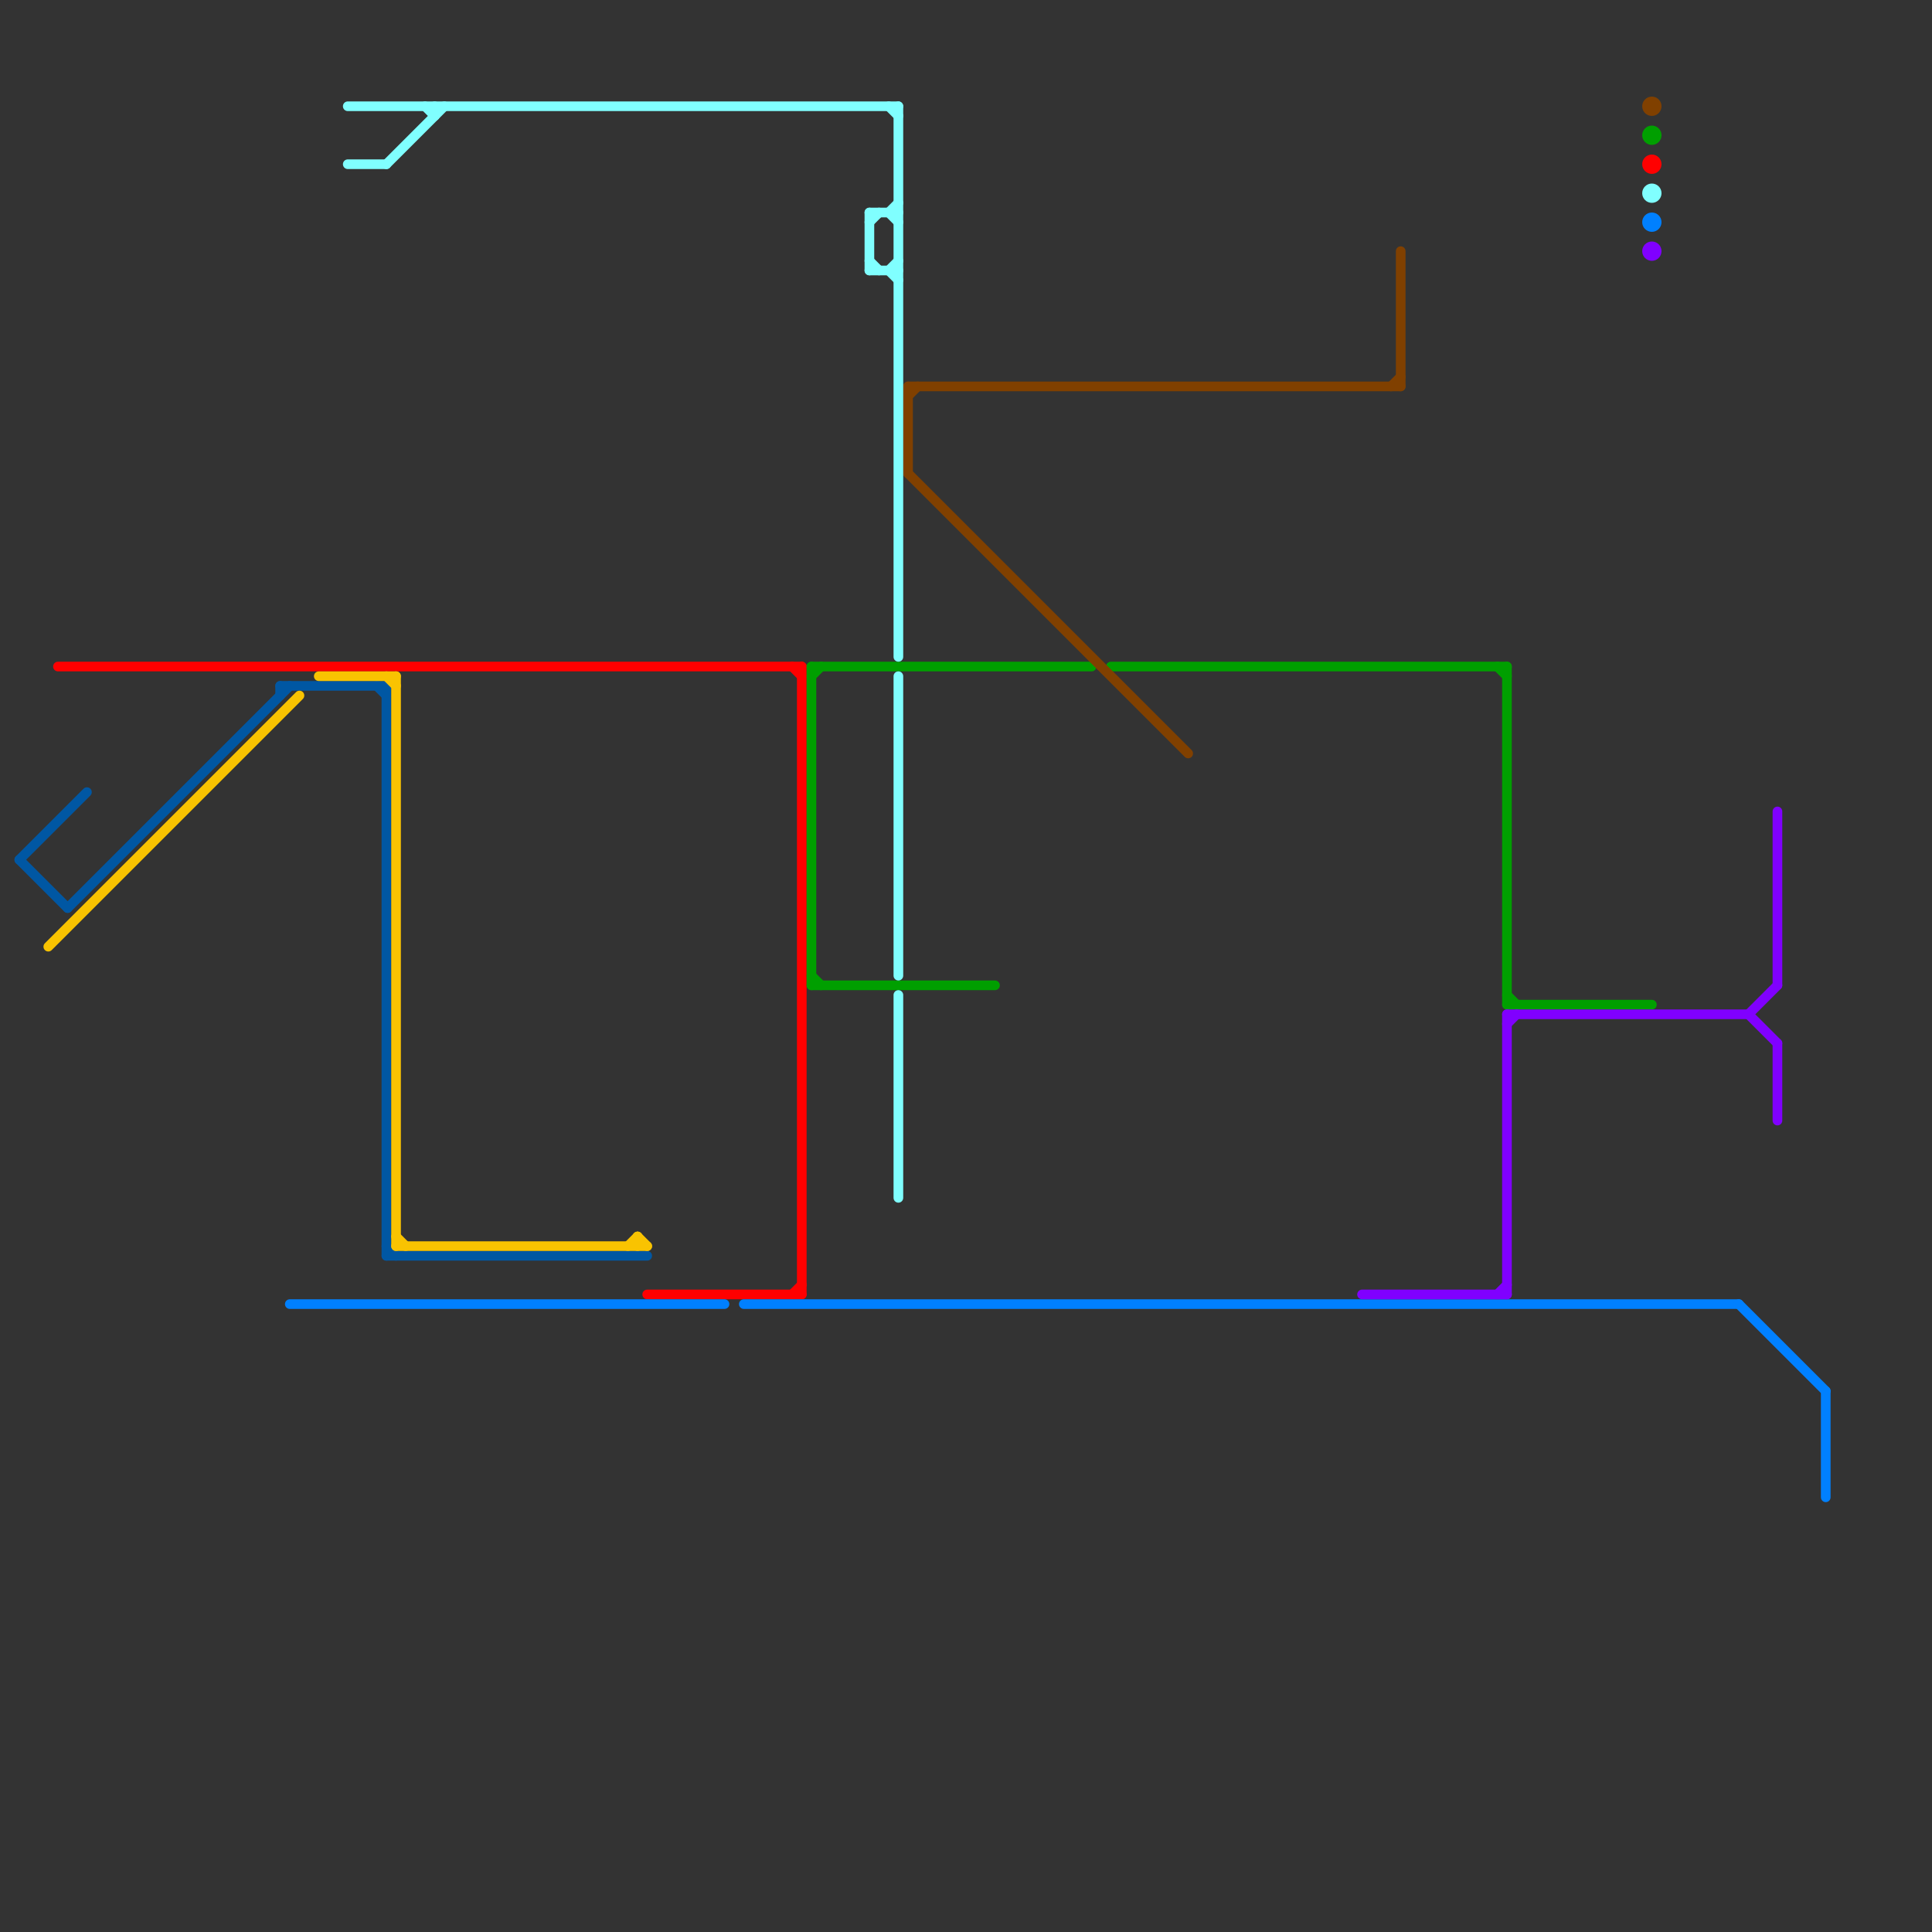 
<svg version="1.1" xmlns="http://www.w3.org/2000/svg" viewBox="0 0 200 200">
<rect x="0" y="0" width="200" height="200" fill="#333333" stroke="none"/>
<style>text { font: 1px Helvetica; font-weight: 600; white-space: pre; dominant-baseline: central; } line { stroke-width: 1; fill: none; stroke-linecap: round; stroke-linejoin: round; } .c0 { stroke: #ff0000 } .c1 { stroke: #0057a3 } .c2 { stroke: #f9c301 } .c3 { stroke: #009f00 } .c4 { stroke: #0080ff } .c5 { stroke: #804000 } .c6 { stroke: #8000ff } .c7 { stroke: #80ffff }</style><defs><g id="wm-xf"><circle r="1.2" fill="#000"/><circle r="0.9" fill="#fff"/><circle r="0.6" fill="#000"/><circle r="0.3" fill="#fff"/></g><g id="wm"><circle r="0.6" fill="#000"/><circle r="0.3" fill="#fff"/></g></defs><line class="c0" x1="82" y1="69" x2="83" y2="70"/><line class="c0" x1="82" y1="134" x2="83" y2="133"/><line class="c0" x1="83" y1="69" x2="83" y2="134"/><line class="c0" x1="67" y1="134" x2="83" y2="134"/><line class="c0" x1="6" y1="69" x2="83" y2="69"/><circle cx="171" cy="17" r="1" fill="#ff0000" /><line class="c1" x1="2" y1="89" x2="9" y2="82"/><line class="c1" x1="7" y1="94" x2="30" y2="71"/><line class="c1" x1="40" y1="129" x2="41" y2="130"/><line class="c1" x1="40" y1="130" x2="67" y2="130"/><line class="c1" x1="2" y1="89" x2="7" y2="94"/><line class="c1" x1="29" y1="71" x2="29" y2="72"/><line class="c1" x1="39" y1="71" x2="40" y2="72"/><line class="c1" x1="40" y1="71" x2="40" y2="130"/><line class="c1" x1="29" y1="71" x2="40" y2="71"/><line class="c2" x1="66" y1="128" x2="67" y2="129"/><line class="c2" x1="40" y1="70" x2="41" y2="71"/><line class="c2" x1="41" y1="128" x2="42" y2="129"/><line class="c2" x1="66" y1="128" x2="66" y2="129"/><line class="c2" x1="65" y1="129" x2="66" y2="128"/><line class="c2" x1="5" y1="98" x2="31" y2="72"/><line class="c2" x1="41" y1="70" x2="41" y2="129"/><line class="c2" x1="41" y1="129" x2="67" y2="129"/><line class="c2" x1="33" y1="70" x2="41" y2="70"/><line class="c3" x1="84" y1="69" x2="113" y2="69"/><line class="c3" x1="115" y1="69" x2="156" y2="69"/><line class="c3" x1="156" y1="69" x2="156" y2="104"/><line class="c3" x1="84" y1="101" x2="85" y2="102"/><line class="c3" x1="84" y1="102" x2="103" y2="102"/><line class="c3" x1="156" y1="103" x2="157" y2="104"/><line class="c3" x1="155" y1="69" x2="156" y2="70"/><line class="c3" x1="156" y1="104" x2="171" y2="104"/><line class="c3" x1="84" y1="70" x2="85" y2="69"/><line class="c3" x1="84" y1="69" x2="84" y2="102"/><circle cx="171" cy="14" r="1" fill="#009f00" /><line class="c4" x1="77" y1="135" x2="180" y2="135"/><line class="c4" x1="30" y1="135" x2="75" y2="135"/><line class="c4" x1="189" y1="144" x2="189" y2="155"/><line class="c4" x1="180" y1="135" x2="189" y2="144"/><circle cx="171" cy="23" r="1" fill="#0080ff" /><line class="c5" x1="94" y1="40" x2="94" y2="49"/><line class="c5" x1="94" y1="41" x2="95" y2="40"/><line class="c5" x1="144" y1="40" x2="145" y2="39"/><line class="c5" x1="145" y1="26" x2="145" y2="40"/><line class="c5" x1="94" y1="49" x2="123" y2="78"/><line class="c5" x1="94" y1="40" x2="145" y2="40"/><circle cx="171" cy="11" r="1" fill="#804000" /><line class="c6" x1="156" y1="105" x2="181" y2="105"/><line class="c6" x1="184" y1="108" x2="184" y2="116"/><line class="c6" x1="184" y1="84" x2="184" y2="102"/><line class="c6" x1="181" y1="105" x2="184" y2="102"/><line class="c6" x1="181" y1="105" x2="184" y2="108"/><line class="c6" x1="156" y1="106" x2="157" y2="105"/><line class="c6" x1="141" y1="134" x2="156" y2="134"/><line class="c6" x1="155" y1="134" x2="156" y2="133"/><line class="c6" x1="156" y1="105" x2="156" y2="134"/><circle cx="171" cy="26" r="1" fill="#8000ff" /><line class="c7" x1="36" y1="17" x2="40" y2="17"/><line class="c7" x1="90" y1="27" x2="91" y2="28"/><line class="c7" x1="36" y1="11" x2="93" y2="11"/><line class="c7" x1="93" y1="11" x2="93" y2="68"/><line class="c7" x1="92" y1="28" x2="93" y2="27"/><line class="c7" x1="92" y1="11" x2="93" y2="12"/><line class="c7" x1="92" y1="22" x2="93" y2="21"/><line class="c7" x1="93" y1="103" x2="93" y2="124"/><line class="c7" x1="90" y1="23" x2="91" y2="22"/><line class="c7" x1="93" y1="70" x2="93" y2="101"/><line class="c7" x1="45" y1="11" x2="45" y2="12"/><line class="c7" x1="44" y1="11" x2="45" y2="12"/><line class="c7" x1="90" y1="22" x2="90" y2="28"/><line class="c7" x1="92" y1="28" x2="93" y2="29"/><line class="c7" x1="92" y1="22" x2="93" y2="23"/><line class="c7" x1="90" y1="22" x2="93" y2="22"/><line class="c7" x1="40" y1="17" x2="46" y2="11"/><line class="c7" x1="90" y1="28" x2="93" y2="28"/><circle cx="171" cy="20" r="1" fill="#80ffff" />
</svg>
